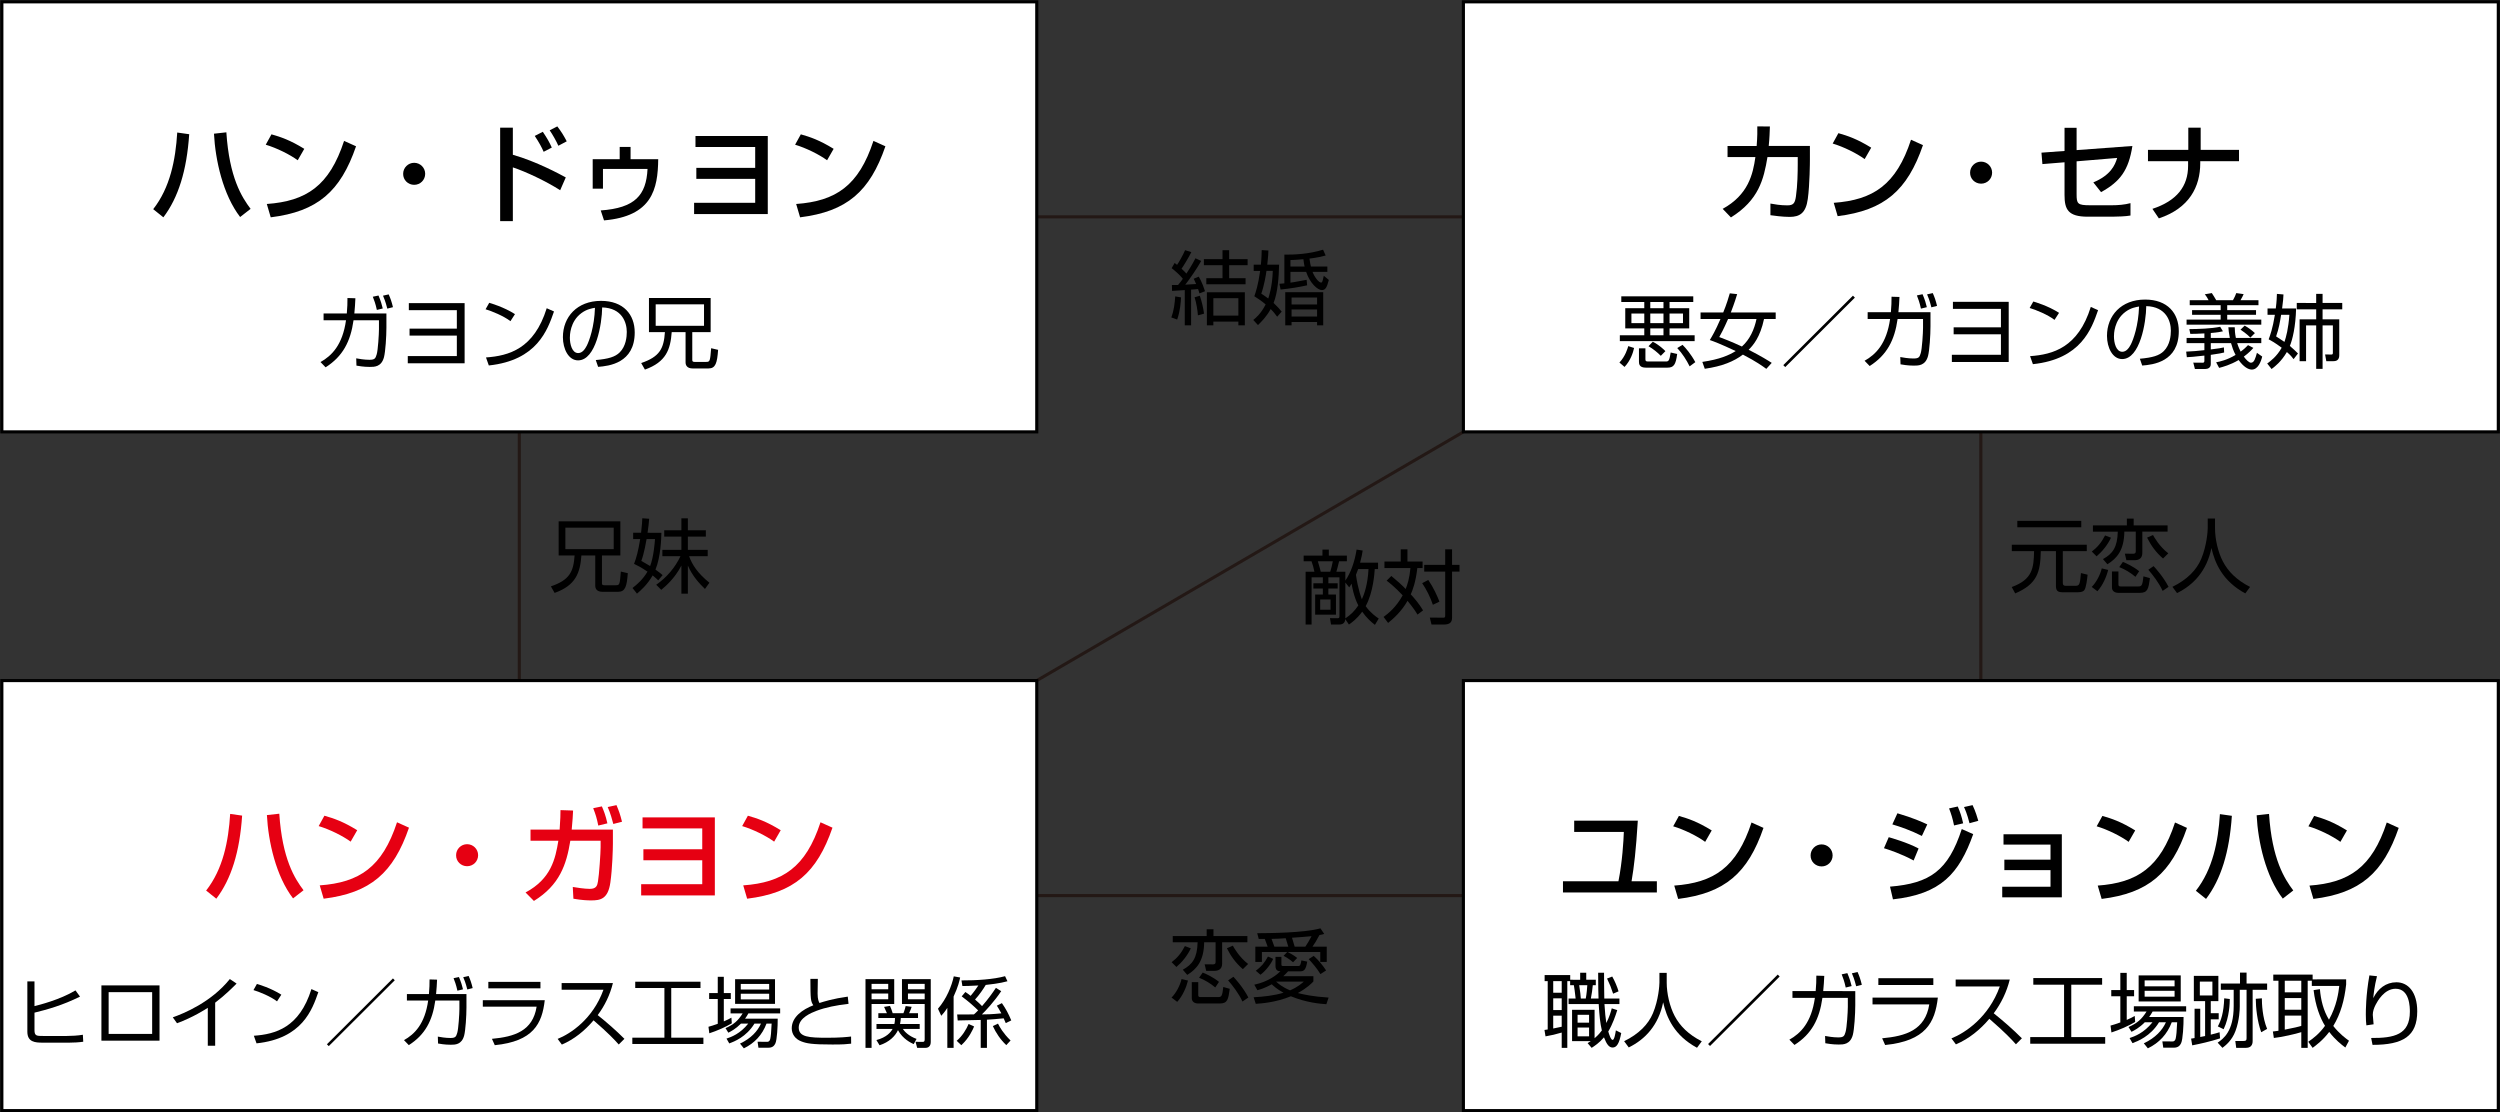 <?xml version="1.0" encoding="UTF-8"?>
<svg xmlns="http://www.w3.org/2000/svg" xmlns:xlink="http://www.w3.org/1999/xlink" version="1.1" id="レイヤー_1" x="0px" y="0px" width="401.429px" height="178.591px" viewBox="0 0 401.429 178.591" xml:space="preserve">
<rect x="0" y="0" width="401.429" height="178.591" fill="#333333" stroke="none"/>
<line fill="none" stroke="#231815" stroke-width="0.5" stroke-miterlimit="10" x1="166.475" y1="143.807" x2="234.979" y2="143.807"></line>
<line fill="none" stroke="#231815" stroke-width="0.5" stroke-miterlimit="10" x1="166.475" y1="34.821" x2="234.979" y2="34.821"></line>
<line fill="none" stroke="#231815" stroke-width="0.5" stroke-miterlimit="10" x1="83.386" y1="69.238" x2="83.386" y2="109.305"></line>
<line fill="none" stroke="#231815" stroke-width="0.5" stroke-miterlimit="10" x1="318.067" y1="69.238" x2="318.067" y2="109.305"></line>
<line fill="none" stroke="#231815" stroke-width="0.5" stroke-miterlimit="10" x1="166.475" y1="109.281" x2="234.979" y2="69.347"></line>
<rect x="0.297" y="109.281" fill="#FFFFFF" stroke="#000000" stroke-width="0.5" stroke-miterlimit="10" width="166.178" height="69.053"></rect>
<rect x="234.979" y="109.281" fill="#FFFFFF" stroke="#000000" stroke-width="0.5" stroke-miterlimit="10" width="166.178" height="69.053"></rect>
<rect x="0.297" y="0.294" fill="#FFFFFF" stroke="#000000" stroke-width="0.5" stroke-miterlimit="10" width="166.178" height="69.052"></rect>
<rect x="234.979" y="0.294" fill="#FFFFFF" stroke="#000000" stroke-width="0.5" stroke-miterlimit="10" width="166.178" height="69.052"></rect>
<g>
	<path fill="#E60012" d="M33.1,142.999c2.72-3.468,3.587-7.921,3.859-12.308l1.921,0.272c-0.391,5.848-1.751,10.183-4.148,13.344   L33.1,142.999z M44.846,130.658c0.476,7.275,2.481,10.42,3.893,12.289l-1.683,1.31c-2.754-3.587-3.978-9.128-4.199-13.378   L44.846,130.658z"></path>
	<path fill="#E60012" d="M56.305,135.145c-1.275-0.935-3.383-1.972-5.133-2.499l0.918-1.666c1.496,0.426,2.975,0.918,5.269,2.33   L56.305,135.145z M51.341,142.166c6.357-0.459,10.046-2.906,12.409-10.131l1.921,0.867c-2.499,7.258-6.17,10.471-13.701,11.405   L51.341,142.166z"></path>
	<path fill="#E60012" d="M76.772,137.321c0,0.985-0.782,1.769-1.768,1.769s-1.785-0.783-1.768-1.769   c0-0.985,0.799-1.768,1.768-1.768C75.974,135.553,76.772,136.335,76.772,137.321z"></path>
	<path fill="#E60012" d="M98.414,133.208v2.227c0,0.851-0.086,4.046-0.408,6.272c-0.375,2.668-1.615,2.873-3.078,2.873   c-0.543,0-1.529-0.034-2.855-0.272l-0.102-1.887c0.596,0.103,1.904,0.306,2.736,0.306c1.072,0,1.207-0.561,1.309-1.189   c0.188-1.02,0.426-4.641,0.426-5.474v-1.071H91.58c-0.629,3.876-1.734,7.123-5.848,9.672l-1.344-1.359   c4.115-2.193,4.795-5.422,5.27-8.313h-4.471v-1.784h4.676c0.119-1.599,0.135-2.567,0.135-3.128l2.023,0.068   c-0.033,0.748-0.084,1.699-0.221,3.06H98.414z M96.066,132.562c-0.236-1.19-0.424-1.785-0.814-2.789l1.393-0.288   c0.273,0.629,0.596,1.411,0.885,2.72L96.066,132.562z M98.48,132.306c-0.17-0.629-0.441-1.683-0.9-2.719l1.41-0.307   c0.393,0.936,0.596,1.496,0.885,2.668L98.48,132.306z"></path>
	<path fill="#E60012" d="M114.783,131.252v12.528h-11.83v-1.803h9.809v-3.842h-9.451v-1.768h9.451v-3.348h-9.588v-1.769H114.783z"></path>
	<path fill="#E60012" d="M124.305,135.145c-1.275-0.935-3.383-1.972-5.133-2.499l0.918-1.666c1.496,0.426,2.975,0.918,5.27,2.33   L124.305,135.145z M119.342,142.166c6.357-0.459,10.045-2.906,12.408-10.131l1.922,0.867c-2.5,7.258-6.172,10.471-13.701,11.405   L119.342,142.166z"></path>
</g>
<g>
	<path d="M262.987,131.78c-0.307,4.896-0.596,7.292-1.004,9.724h4.063v1.801h-15.077v-1.801h8.907   c0.629-3.162,0.816-6.46,0.867-7.922h-7.973v-1.802H262.987z"></path>
	<path d="M273.8,135.179c-1.275-0.935-3.383-1.972-5.134-2.498l0.918-1.666c1.495,0.424,2.975,0.918,5.269,2.328L273.8,135.179z    M268.836,142.2c6.357-0.459,10.046-2.907,12.409-10.131l1.92,0.866c-2.498,7.259-6.17,10.471-13.7,11.406L268.836,142.2z"></path>
	<path d="M294.267,137.355c0,0.986-0.781,1.768-1.768,1.768s-1.785-0.781-1.768-1.768c0-0.986,0.799-1.768,1.768-1.768   S294.267,136.369,294.267,137.355z"></path>
	<path d="M307.272,138.171c-1.988-1.088-4.046-1.751-4.76-1.973l0.766-1.768c0.254,0.068,3.059,0.867,4.793,1.818L307.272,138.171z    M303.481,142.37c6.426-0.526,9.35-2.567,11.525-9.247l1.836,0.816c-2.278,6.374-5.186,9.621-12.885,10.471L303.481,142.37z    M308.599,134.228c-1.803-0.901-3.417-1.463-4.743-1.854l0.816-1.785c2.566,0.766,3.841,1.344,4.794,1.785L308.599,134.228z    M313.766,132.544c-0.237-1.156-0.459-1.836-0.799-2.736l1.394-0.307c0.426,1.021,0.578,1.463,0.867,2.703L313.766,132.544z    M316.247,132.187c-0.391-1.529-0.713-2.227-0.883-2.6l1.376-0.307c0.476,0.986,0.8,2.107,0.918,2.516L316.247,132.187z"></path>
	<path d="M331.071,133.956v10.131h-9.57v-1.7h7.752v-2.668h-7.411v-1.684h7.411v-2.414h-7.547v-1.665H331.071z"></path>
	<path d="M341.8,135.179c-1.275-0.935-3.383-1.972-5.134-2.498l0.918-1.666c1.495,0.424,2.975,0.918,5.269,2.328L341.8,135.179z    M336.836,142.2c6.357-0.459,10.046-2.907,12.409-10.131l1.92,0.866c-2.498,7.259-6.17,10.471-13.7,11.406L336.836,142.2z"></path>
	<path d="M352.595,143.033c2.72-3.468,3.587-7.922,3.859-12.307l1.92,0.271c-0.391,5.848-1.75,10.182-4.147,13.344L352.595,143.033z    M364.341,130.692c0.477,7.274,2.481,10.42,3.893,12.29l-1.683,1.309c-2.754-3.587-3.978-9.129-4.198-13.378L364.341,130.692z"></path>
	<path d="M375.8,135.179c-1.275-0.935-3.383-1.972-5.134-2.498l0.918-1.666c1.495,0.424,2.975,0.918,5.269,2.328L375.8,135.179z    M370.836,142.2c6.357-0.459,10.046-2.907,12.409-10.131l1.92,0.866c-2.498,7.259-6.17,10.471-13.7,11.406L370.836,142.2z"></path>
</g>
<g>
	<path d="M290.619,23.439v2.244c0,0.255-0.016,3.91-0.34,6.272c-0.305,2.261-1.291,2.873-2.924,2.873   c-1.139,0-2.582-0.204-3.076-0.272v-1.87c0.664,0.119,1.564,0.289,2.721,0.289c1.02,0,1.223-0.408,1.377-1.445   c0.254-1.75,0.289-3.875,0.289-5.218v-1.088h-4.861c-0.596,3.569-1.395,6.901-5.865,9.689l-1.326-1.377   c4.098-2.244,4.861-5.542,5.252-8.312h-4.471v-1.785h4.676c0.119-1.513,0.119-2.499,0.102-3.145l2.023,0.017   c-0.035,0.85-0.051,1.819-0.188,3.127H290.619z"></path>
	<path d="M299.41,25.547c-1.275-0.935-3.383-1.972-5.133-2.499l0.918-1.666c1.494,0.425,2.975,0.918,5.268,2.329L299.41,25.547z    M294.447,32.567c6.357-0.459,10.045-2.907,12.408-10.131l1.92,0.867c-2.498,7.258-6.17,10.471-13.699,11.406L294.447,32.567z"></path>
	<path d="M319.877,27.723c0,0.986-0.781,1.768-1.768,1.768s-1.785-0.782-1.768-1.768c0-0.986,0.799-1.768,1.768-1.768   S319.877,26.737,319.877,27.723z"></path>
	<path d="M342.402,23.439c-0.611,3.91-1.955,5.712-5.031,7.412l-1.242-1.564c2.771-1.156,3.486-2.754,3.826-3.927l-6.512,0.544   v5.287c0,1.53,0.154,1.768,2.16,1.768h3.5c0.971,0,2.059-0.085,2.992-0.34v1.989c-0.68,0.136-2.193,0.187-2.906,0.187h-3.961   c-3.162,0-3.723-1.173-3.723-3.484v-5.252l-3.553,0.289l-0.152-1.835l3.705-0.272v-3.723h1.938v3.586L342.402,23.439z"></path>
	<path d="M351.379,24.068v-3.57h1.988v3.57h6.154v1.819h-6.223v0.306c0,3.791-1.75,7.241-6.646,8.873l-1.035-1.53   c3.926-1.292,5.729-3.621,5.729-6.918v-0.73h-6.443v-1.819H351.379z"></path>
</g>
<g>
	<path d="M24.601,33.587c2.72-3.468,3.587-7.921,3.858-12.307l1.921,0.272c-0.391,5.848-1.751,10.182-4.147,13.344L24.601,33.587z    M36.347,21.247c0.476,7.275,2.481,10.42,3.893,12.29l-1.683,1.309c-2.754-3.587-3.979-9.128-4.199-13.378L36.347,21.247z"></path>
	<path d="M47.805,25.734c-1.274-0.935-3.383-1.972-5.133-2.499l0.918-1.666c1.495,0.425,2.975,0.918,5.269,2.329L47.805,25.734z    M42.842,32.754c6.357-0.459,10.046-2.907,12.408-10.131l1.921,0.867c-2.499,7.258-6.17,10.471-13.7,11.406L42.842,32.754z"></path>
	<path d="M68.272,27.91c0,0.986-0.782,1.768-1.768,1.768c-0.986,0-1.785-0.782-1.768-1.768c0-0.986,0.799-1.768,1.768-1.768   S68.272,26.924,68.272,27.91z"></path>
	<path d="M82.349,20.499v4.352c3.773,1.071,7.599,3.145,8.499,3.638l-0.9,2.057c-2.193-1.411-5.49-2.975-7.599-3.671v8.635H80.31   V20.499H82.349z M87.295,24.374c-0.34-0.765-0.68-1.411-1.428-2.55l1.292-0.663c0.696,1.037,1.054,1.666,1.444,2.533L87.295,24.374   z M89.658,23.405c-0.375-0.833-0.918-1.785-1.395-2.482l1.225-0.629c0.662,0.884,0.969,1.36,1.513,2.397L89.658,23.405z"></path>
	<path d="M101.252,23.592v1.972h4.438c-0.051,4.811-0.986,9.162-8.703,9.825l-0.527-1.598c5.49-0.391,7.309-2.431,7.514-6.663   h-7.156v3.162h-1.649v-4.726h4.335v-1.972H101.252z"></path>
	<path d="M123.283,21.841v12.528h-11.83v-1.802h9.809v-3.842h-9.451v-1.768h9.451v-3.349h-9.588v-1.768H123.283z"></path>
	<path d="M132.805,25.734c-1.275-0.935-3.383-1.972-5.133-2.499l0.918-1.666c1.495,0.425,2.975,0.918,5.269,2.329L132.805,25.734z    M127.842,32.754c6.357-0.459,10.045-2.907,12.408-10.131l1.921,0.867c-2.499,7.258-6.171,10.471-13.7,11.406L127.842,32.754z"></path>
</g>
<g>
	<path d="M5.537,157.585v3.969c0.69-0.172,4.08-1.01,6.582-2.526l0.728,0.999c-2.823,1.404-5.288,2.082-7.31,2.576v2.797   c0,0.949,0.333,0.949,1.455,0.949h3.685c0.752,0,1.898-0.063,2.626-0.197l0.062,1.121c-0.642,0.1-1.578,0.148-2.243,0.148H6.844   c-1.195,0-2.452-0.086-2.452-1.762v-8.074H5.537z"></path>
	<path d="M25.614,158.227v8.874h-9.33v-8.874H25.614z M24.432,159.312h-6.988v6.705h6.988V159.312z"></path>
	<path d="M34.55,167.915h-1.184v-6.089c-0.395,0.259-2.391,1.541-4.941,2.478l-0.679-0.948c1.775-0.629,6.163-2.416,9.158-6.15   l1.084,0.727c-0.48,0.493-1.886,1.898-3.438,3.068V167.915z"></path>
	<path d="M44.483,160.791c-1.011-0.789-2.884-1.553-3.784-1.812l0.555-0.986c0.21,0.062,2.23,0.641,3.92,1.726L44.483,160.791z    M40.761,166.312c3.476-0.246,7.321-1.307,9.244-7.493l1.109,0.493c-0.986,2.834-2.588,7.443-9.922,8.221L40.761,166.312z"></path>
	<path d="M63.39,157.402l-10.6,10.574l-0.296-0.296l10.6-10.575L63.39,157.402z"></path>
	<path d="M74.9,159.62v2.145c0,1.356-0.147,3.661-0.369,4.511c-0.395,1.479-1.455,1.479-2.157,1.479   c-0.974,0-1.738-0.148-2.034-0.197l-0.037-1.109c0.37,0.073,1.233,0.222,2.01,0.222c0.838,0,0.924-0.222,1.108-0.826   c0.197-0.628,0.346-3.117,0.346-3.82v-1.367h-3.87c-0.456,3.24-1.639,5.496-4.252,7.16l-0.776-0.801   c1.713-0.961,3.353-2.601,3.883-6.359h-3.415v-1.036h3.538c0.086-0.862,0.099-1.677,0.099-2.354l1.207,0.037   c-0.037,0.789-0.074,1.479-0.16,2.317H74.9z M73.446,159.078c-0.197-0.925-0.432-1.553-0.616-2.01l0.862-0.184   c0.357,0.838,0.518,1.404,0.653,1.972L73.446,159.078z M75.036,158.88c-0.271-1.085-0.518-1.664-0.653-1.973l0.863-0.197   c0.271,0.604,0.443,1.085,0.652,1.948L75.036,158.88z"></path>
	<path d="M87.472,160.605c-0.432,3.784-1.837,6.595-8.023,7.223l-0.456-1.022c3.599-0.333,6.557-1.245,7.173-5.164h-8.64v-1.036   H87.472z M86.78,157.66v1.035h-8.367v-1.035H86.78z"></path>
	<path d="M89.542,166.818c2.069-0.826,5.669-3.192,7.358-7.9h-6.718v-1.061h8.233c-0.457,1.861-1.295,3.611-2.44,5.141   c1.491,1.195,2.934,2.451,4.289,3.808l-0.912,0.912c-0.69-0.776-1.59-1.751-4.043-3.882c-1.393,1.65-3.094,3.043-5.09,3.895   L89.542,166.818z"></path>
	<path d="M112.478,157.635v1.011h-4.695v7.975h5.164v1.011h-11.413v-1.011h5.152v-7.975h-4.685v-1.011H112.478z"></path>
	<path d="M117.506,164.316c-0.973,0.591-2.415,1.22-3.611,1.602l-0.135-1.047c0.394-0.111,0.825-0.234,1.491-0.481v-3.981h-1.381   v-0.948h1.381v-2.612h0.973v2.612h1.122v0.948h-1.122v3.6c0.617-0.271,0.925-0.432,1.221-0.604L117.506,164.316z M124.877,163.564   c0.012,1.232-0.111,3.426-0.371,3.969c-0.159,0.332-0.406,0.702-1.133,0.702h-1.591l-0.135-0.962l1.54,0.013   c0.346,0,0.444-0.259,0.493-0.468c0.087-0.395,0.161-1.012,0.222-2.453h-0.825c-0.69,1.824-1.91,3.131-3.636,3.969l-0.616-0.764   c1.774-0.838,2.822-1.997,3.364-3.205h-1.048c-1.306,2.145-3.278,2.896-4.042,3.18l-0.444-0.776   c0.776-0.259,2.194-0.776,3.488-2.403h-1.171c-0.851,0.863-1.59,1.232-2.021,1.455l-0.455-0.728   c1.33-0.592,2.009-1.184,2.748-2.366h-1.936v-0.802h7.963v0.802h-5.104c-0.196,0.344-0.32,0.555-0.529,0.838H124.877z    M124.445,157.228v3.969h-6.409v-3.969H124.445z M123.508,157.993h-4.561v0.899h4.561V157.993z M123.508,159.57h-4.561v0.9h4.561   V159.57z"></path>
	<path d="M131.322,157.179c-0.025,0.863-0.037,1.479-0.037,2.354c0,0.963,0.186,1.295,0.296,1.517   c0.789-0.247,2.119-0.679,4.548-1.022l0.123,1.158c-1.946,0.222-3.723,0.579-5.139,1.121c-0.814,0.309-2.86,1.122-2.86,2.688   c0,1.527,1.603,1.639,4.622,1.639c2.009,0,3.167-0.123,3.783-0.197l0.014,1.146c-0.765,0.086-1.233,0.136-3.008,0.136   c-3.315,0-4.142-0.173-5.005-0.505c-0.998-0.383-1.527-1.195-1.527-2.096c0-1.824,1.75-3.032,3.463-3.697   c-0.419-0.666-0.456-0.863-0.469-4.24H131.322z"></path>
	<path d="M143.586,157.216v3.993h-3.637v7.05h-0.975v-11.043H143.586z M142.624,157.98h-2.675v0.863h2.675V157.98z M142.624,159.533   h-2.675v0.926h2.675V159.533z M146.715,167.656c-0.431-0.197-1.736-0.801-2.525-2.243c-0.457,0.974-1.393,1.91-2.959,2.428   l-0.505-0.838c1.651-0.431,2.329-1.282,2.601-1.787h-2.588v-0.789h2.871c0.099-0.419,0.099-0.714,0.099-0.962h-2.674v-0.775h1.38   c-0.197-0.469-0.284-0.666-0.456-1.011l0.949-0.16c0.147,0.32,0.345,0.862,0.432,1.171h1.726c0.172-0.395,0.332-1.023,0.357-1.146   l0.961,0.123c-0.036,0.123-0.173,0.555-0.406,1.023h1.429v0.775h-2.761c-0.023,0.309-0.037,0.543-0.123,0.962h3.155v0.789h-2.712   c0.283,0.419,0.9,1.122,2.207,1.603L146.715,167.656z M149.452,157.216v10.119c0,0.283-0.099,0.924-0.863,0.924h-1.318l-0.26-0.974   l1.135,0.013c0.246,0,0.332-0.086,0.332-0.406v-5.683h-3.647v-3.993H149.452z M148.478,157.98h-2.687v0.863h2.687V157.98z    M148.478,159.533h-2.687v0.926h2.687V159.533z"></path>
	<path d="M153.123,168.259h-1.01v-6.421c-0.432,0.678-0.715,0.974-0.973,1.269l-0.53-1.133c1.38-1.578,2.218-3.686,2.539-5.201   l1.022,0.185c-0.099,0.493-0.308,1.454-1.049,3.057V168.259z M153.617,167.125c0.912-0.765,1.565-1.873,1.91-2.699l0.888,0.395   c-0.197,0.468-0.777,1.837-2.059,3.007L153.617,167.125z M160.766,159.152c-1.109,1.664-2.563,3.217-3.105,3.734   c0.604,0,1.614-0.013,3.13-0.173c-0.369-0.665-0.541-0.937-0.727-1.232l0.813-0.407c0.629,0.9,1.072,1.738,1.504,2.773   l-0.887,0.432c-0.186-0.432-0.246-0.566-0.333-0.764c-0.9,0.11-2.206,0.184-2.688,0.221v4.523h-0.998v-4.486   c-0.592,0.013-3.179,0.086-3.697,0.086l-0.086-0.961c0.419,0.012,2.304,0,2.687-0.012c0.111-0.086,0.284-0.234,0.679-0.641   c-0.567-0.58-1.541-1.443-2.639-2.256l0.593-0.703c0.32,0.21,0.554,0.383,0.838,0.617c0.566-0.654,0.948-1.221,1.245-1.664   c-1.442,0.086-2.108,0.086-2.564,0.086l-0.148-0.9c2.429,0.014,5.189-0.172,7.001-0.678l0.383,0.814   c-1.184,0.345-3.021,0.542-3.488,0.591c-0.346,0.604-1.085,1.677-1.714,2.343c0.653,0.566,0.962,0.887,1.122,1.059   c1.011-1.158,1.676-2.107,2.23-2.933L160.766,159.152z M161.579,167.816c-0.925-0.863-1.677-1.996-2.156-3.057l0.826-0.395   c0.27,0.542,0.8,1.516,2.02,2.711L161.579,167.816z"></path>
</g>
<g>
	<path d="M253.73,157.322v-1.131h0.975v1.131h1.535v0.871h-0.482c-0.051,0.599-0.168,1.443-0.311,2.146h1.234   c-0.039-1.131-0.053-1.599-0.064-4.147h0.949c0,0.442,0.012,3.381,0.039,4.147h2.43v0.884h-2.404   c0.092,1.456,0.168,2.197,0.299,3.043c0.533-1.066,0.74-1.847,0.871-2.354l0.885,0.285c-0.262,0.846-0.729,2.236-1.443,3.433   c0.129,0.455,0.416,1.353,0.701,1.353c0.273,0,0.443-1.027,0.52-1.534l0.859,0.429c-0.313,1.703-0.742,2.327-1.379,2.327   c-0.572,0-0.949-0.494-1.391-1.638c-0.768,0.91-1.508,1.378-1.977,1.689l-0.65-0.754c0.234-0.143,0.287-0.169,0.508-0.324h-3.004   v-5.031h3.615v4.563c0.662-0.559,0.961-0.975,1.17-1.248c-0.273-1.184-0.391-2.236-0.508-4.238h-4.836v-0.884h1.131   c-0.104-1.015-0.221-1.781-0.285-2.146h-0.598v-0.649h-0.455v10.712h-0.898v-2.457c-0.961,0.286-1.625,0.442-2.6,0.611   l-0.168-1.027c0.338-0.039,0.402-0.052,0.52-0.078v-7.761h-0.494v-0.976h4.107v0.754H253.73z M250.766,157.543h-1.363v1.858h1.363   V157.543z M250.766,160.299h-1.363v1.886h1.363V160.299z M249.402,165.148c0.168-0.025,1.273-0.26,1.363-0.285v-1.781h-1.363   V165.148z M255.16,162.952h-1.846v1.261h1.846V162.952z M255.16,164.993h-1.846v1.417h1.846V164.993z M254.627,160.338   c0.145-0.702,0.234-1.833,0.248-2.146h-1.301c0.17,1.002,0.234,1.781,0.26,2.146H254.627z M259.021,159.558   c-0.402-1.195-0.416-1.234-0.975-2.431l0.832-0.325c0.391,0.663,0.832,1.729,1.014,2.379L259.021,159.558z"></path>
	<path d="M267.627,156.217v1.573c0,1.716,0.469,3.809,1.275,5.343c0.832,1.586,2.197,2.978,4.354,4.069l-0.766,1.04   c-3.68-1.989-4.889-4.888-5.436-7.294c-0.74,3.641-2.846,5.929-5.523,7.242l-0.742-1.002c2.379-1.17,3.875-2.703,4.629-4.498   c0.896-2.145,1.039-4.498,1.039-4.914v-1.56H267.627z"></path>
	<path d="M285.764,156.802l-11.182,11.154l-0.313-0.313l11.182-11.154L285.764,156.802z"></path>
	<path d="M297.904,159.142v2.262c0,1.431-0.156,3.861-0.389,4.759c-0.416,1.56-1.535,1.56-2.275,1.56   c-1.027,0-1.834-0.156-2.146-0.207l-0.039-1.17c0.391,0.077,1.301,0.233,2.119,0.233c0.885,0,0.977-0.233,1.17-0.871   c0.209-0.663,0.365-3.289,0.365-4.03v-1.443h-4.082c-0.48,3.42-1.729,5.799-4.486,7.554l-0.818-0.845   c1.807-1.014,3.537-2.743,4.096-6.709h-3.602v-1.092h3.73c0.092-0.91,0.105-1.768,0.105-2.482l1.273,0.039   c-0.039,0.832-0.078,1.56-0.17,2.443H297.904z M296.371,158.57c-0.209-0.975-0.455-1.638-0.65-2.119l0.91-0.194   c0.377,0.884,0.545,1.481,0.689,2.08L296.371,158.57z M298.047,158.363c-0.285-1.145-0.545-1.756-0.688-2.08l0.91-0.209   c0.285,0.638,0.467,1.145,0.688,2.055L298.047,158.363z"></path>
	<path d="M311.164,160.182c-0.455,3.991-1.936,6.956-8.463,7.618l-0.48-1.078c3.795-0.352,6.916-1.313,7.566-5.447h-9.113v-1.093   H311.164z M310.438,157.076v1.092h-8.828v-1.092H310.438z"></path>
	<path d="M313.348,166.734c2.186-0.87,5.98-3.366,7.762-8.332h-7.086v-1.119h8.686c-0.48,1.963-1.365,3.81-2.574,5.422   c1.572,1.261,3.094,2.587,4.523,4.018l-0.961,0.961c-0.729-0.818-1.678-1.846-4.266-4.095c-1.469,1.742-3.262,3.211-5.369,4.108   L313.348,166.734z"></path>
	<path d="M337.541,157.049v1.065h-4.953v8.412h5.447v1.066h-12.037v-1.066h5.434v-8.412h-4.939v-1.065H337.541z"></path>
	<path d="M342.846,164.095c-1.027,0.624-2.549,1.287-3.809,1.69l-0.145-1.104c0.416-0.117,0.871-0.248,1.574-0.508v-4.199h-1.457   v-1.001h1.457v-2.756h1.027v2.756h1.182v1.001h-1.182v3.797c0.648-0.287,0.975-0.455,1.287-0.638L342.846,164.095z    M350.619,163.302c0.014,1.301-0.117,3.614-0.389,4.187c-0.17,0.351-0.43,0.741-1.197,0.741h-1.676l-0.145-1.015l1.625,0.013   c0.365,0,0.469-0.272,0.521-0.494c0.09-0.416,0.168-1.065,0.232-2.586h-0.869c-0.729,1.924-2.016,3.302-3.836,4.186l-0.65-0.806   c1.873-0.884,2.977-2.106,3.549-3.38h-1.105c-1.377,2.262-3.457,3.055-4.264,3.354l-0.467-0.818   c0.818-0.273,2.313-0.819,3.678-2.535h-1.234c-0.896,0.91-1.678,1.3-2.133,1.533l-0.48-0.767c1.404-0.624,2.119-1.248,2.898-2.496   h-2.041v-0.845h8.398v0.845h-5.381c-0.209,0.364-0.338,0.585-0.561,0.884H350.619z M350.164,156.621v4.186h-6.76v-4.186H350.164z    M349.176,157.426h-4.809v0.949h4.809V157.426z M349.176,159.09h-4.809v0.949h4.809V159.09z"></path>
	<path d="M356.482,166.734c-1.689,0.533-3.197,0.871-4.473,1.119l-0.182-1.08c0.352-0.051,0.441-0.064,0.559-0.09v-4.707h0.91v4.537   c0.117-0.025,0.664-0.13,0.781-0.156v-5.603h-1.809v-4.056h3.939v4.056h-1.221v1.937h1.273v0.988h-1.273v2.457   c0.676-0.156,1.039-0.272,1.416-0.39L356.482,166.734z M355.248,157.621h-2.016v2.224h2.016V157.621z M360.734,157.933h3.301v1.001   h-2.326v8.216c0,0.222,0,1.105-1.066,1.105h-1.572l-0.145-1.105h1.314c0.416,0,0.494-0.104,0.494-0.454v-7.762h-1.092v2.652   c0,0.468-0.039,2.21-0.689,3.965c-0.572,1.534-1.574,2.302-2.094,2.704l-0.768-0.832c0.885-0.611,2.574-1.781,2.574-5.889v-2.601   H356.6v-1.001h3.08v-1.755h1.055V157.933z M356.119,164.81c0.506-0.923,0.949-2.171,1.027-4.511l0.896,0.117   c-0.014,0.663-0.039,2.834-0.988,4.849L356.119,164.81z M363.191,160.299c0,0.832,0.078,3.056,0.844,4.914l-0.949,0.533   c-0.637-1.755-0.871-3.939-0.871-5.369L363.191,160.299z"></path>
	<path d="M376.725,157.257v0.818c-0.273,2.51-0.885,4.72-2.068,6.67c1.014,1.273,2.016,2.002,2.523,2.366l-0.586,1.092   c-0.637-0.481-1.6-1.222-2.588-2.509c-1,1.326-2.092,2.132-2.664,2.561l-0.703-0.975c0.846-0.572,1.82-1.34,2.691-2.562   c-0.793-1.274-1.533-3.198-1.832-5.733l1.014-0.156c0.143,1.729,0.559,3.433,1.455,4.902c1.248-2.224,1.535-4.355,1.652-5.422   h-4.408v-0.832h-0.662v10.777h-1.027v-2.521c-0.818,0.272-3.211,0.818-4.406,0.936l-0.156-1.04   c0.441-0.052,0.623-0.065,0.896-0.116v-8.035h-0.832v-0.988h6.318v0.768H376.725z M369.521,157.478h-2.652v1.859h2.652V157.478z    M369.521,160.26h-2.652v1.872h2.652V160.26z M366.869,165.331c1.795-0.364,1.99-0.403,2.652-0.599v-1.65h-2.652V165.331z"></path>
	<path d="M381.676,156.75c-0.416,1.652-0.545,2.912-0.598,3.523c0.742-1.521,2.041-2.548,3.719-2.548   c1.898,0,3.342,1.612,3.342,4.654c0,4.004-2.264,5.396-7.178,5.396l-0.221-1.105c3.691,0.026,6.215-0.52,6.215-4.225   c0-0.638,0-3.68-2.289-3.68c-1.82,0-2.924,2.016-3.211,2.574c-0.26,0.507-0.455,1.053-0.455,1.612c0,0.143,0.117,1.364,0.131,1.521   l-1.158,0.17c-0.051-0.416-0.09-0.91-0.09-1.729c0-0.611,0-3.081,0.572-6.292L381.676,156.75z"></path>
</g>
<g>
	<path d="M260.035,58.215c0.976-1.04,1.313-2.288,1.417-2.639l0.936,0.299c-0.168,0.78-0.584,2.041-1.533,3.042L260.035,58.215z    M271.892,48.491h-3.809v1.001h3.158v3.237h-3.158v1.105h4.029v0.937h-12.012v-0.937h3.926v-1.105h-3.055v-3.237h3.055v-1.001   h-3.691v-0.91h11.557V48.491z M264.026,50.35h-2.066v1.534h2.066V50.35z M264.208,55.927v1.755c0,0.273,0.078,0.364,0.416,0.364   h2.848c0.494,0,0.572-0.143,0.793-1.443l1.04,0.234c-0.222,1.755-0.56,2.197-1.573,2.197h-3.458c-1.054,0-1.104-0.598-1.104-0.975   v-2.132H264.208z M266.679,57.136c-0.52-0.533-1.235-1.118-1.977-1.547l0.689-0.715c1.053,0.533,1.755,1.235,2.027,1.508   L266.679,57.136z M267.107,48.491h-2.119v1.001h2.119V48.491z M267.107,50.35h-2.119v1.534h2.119V50.35z M267.107,52.729h-2.119   v1.105h2.119V52.729z M270.241,50.35h-2.158v1.534h2.158V50.35z M271.307,58.826c-0.481-0.975-1.183-2.093-1.989-2.938l0.846-0.52   c0.545,0.546,1.365,1.495,2.054,2.782L271.307,58.826z"></path>
	<path d="M285.126,50.168v1.053h-1.873c-0.623,2.951-1.768,4.251-2.469,4.94c2.027,1.04,3.146,1.742,3.705,2.106l-0.871,0.962   c-0.547-0.403-1.639-1.196-3.758-2.288c-1.456,1.092-3.314,1.872-6.123,2.275l-0.391-1.105c2.834-0.416,4.291-1.079,5.357-1.742   c-2.523-1.183-3.484-1.534-4.16-1.768c0.338-0.559,0.883-1.443,1.715-3.38h-3.197v-1.053h3.641c0.559-1.365,0.883-2.47,1.053-3.068   l1.183,0.13c-0.155,0.507-0.377,1.274-1.015,2.938H285.126z M277.481,51.221c-0.689,1.586-1.145,2.405-1.417,2.899   c0.793,0.299,1.833,0.689,3.64,1.521c1.274-1.144,1.99-2.743,2.34-4.42H277.481z"></path>
	<path d="M297.84,47.789l-11.181,11.154l-0.313-0.312l11.182-11.154L297.84,47.789z"></path>
	<path d="M309.981,50.129v2.262c0,1.43-0.156,3.861-0.39,4.758c-0.416,1.56-1.534,1.56-2.275,1.56c-1.026,0-1.833-0.156-2.146-0.208   l-0.039-1.17c0.391,0.078,1.301,0.234,2.119,0.234c0.885,0,0.976-0.234,1.17-0.871c0.209-0.663,0.365-3.289,0.365-4.03v-1.443   h-4.082c-0.481,3.419-1.729,5.798-4.486,7.553l-0.818-0.845c1.807-1.014,3.536-2.743,4.096-6.708h-3.602v-1.092h3.73   c0.092-0.91,0.104-1.768,0.104-2.483l1.274,0.039c-0.039,0.832-0.078,1.56-0.17,2.444H309.981z M308.448,49.557   c-0.209-0.975-0.455-1.638-0.65-2.119l0.91-0.195c0.377,0.884,0.545,1.482,0.688,2.08L308.448,49.557z M310.124,49.349   c-0.285-1.144-0.545-1.755-0.688-2.08l0.91-0.208c0.286,0.637,0.468,1.144,0.688,2.054L310.124,49.349z"></path>
	<path d="M322.54,48.465v9.66h-9.127v-1.157h7.879v-3.289h-7.593V52.56h7.593v-2.964h-7.709v-1.131H322.54z"></path>
	<path d="M329.897,51.364c-1.066-0.832-3.042-1.638-3.991-1.911l0.585-1.04c0.221,0.065,2.354,0.676,4.135,1.82L329.897,51.364z    M325.972,57.188c3.666-0.26,7.723-1.378,9.75-7.904l1.17,0.52c-1.04,2.99-2.73,7.852-10.465,8.671L325.972,57.188z"></path>
	<path d="M343.6,57.604c2.041-0.182,3.12-0.507,3.849-1.235c1-1.001,1.131-2.483,1.131-3.276c0-1.521-0.754-3.848-3.953-3.939   c-0.025,2.613-1,8.502-3.873,8.502c-1.521,0-2.432-1.82-2.432-3.731c0-3.224,2.262-5.824,6.123-5.824   c3.614,0,5.408,2.21,5.408,5.07c0,4.94-4.16,5.395-5.876,5.525L343.6,57.604z M341.298,50.064   c-1.858,1.365-1.858,3.627-1.858,3.965c0,0.975,0.325,2.457,1.339,2.457c0.689,0,1.118-0.689,1.378-1.183   c0.39-0.767,1.222-3.029,1.313-6.084C343.001,49.297,342.156,49.427,341.298,50.064z"></path>
	<path d="M358.835,52.547c0.014,0.455,0.027,0.975,0.183,1.716h4.082v0.832h-3.874c0.208,0.663,0.402,1.053,0.559,1.365   c0.533-0.377,0.897-0.741,1.184-1.04l0.857,0.442c-0.312,0.351-0.688,0.767-1.533,1.404c0.39,0.533,0.845,0.975,1.144,0.975   c0.521,0,0.702-0.663,0.962-1.586l0.846,0.598c-0.183,0.793-0.676,2.093-1.664,2.093c-0.572,0-1.34-0.442-2.119-1.534   c-1.353,0.793-2.535,1.105-3.133,1.261l-0.482-0.897c0.664-0.13,1.756-0.364,3.121-1.183c-0.364-0.676-0.559-1.313-0.729-1.898   h-3.25v1.014c1.273-0.143,1.678-0.234,2.105-0.325l0.039,0.819c-0.428,0.104-0.701,0.169-2.145,0.377v1.482   c0,0.598-0.468,0.793-0.923,0.793h-1.625l-0.261-1.027l1.47,0.013c0.194,0,0.312-0.026,0.312-0.312v-0.832   c-1.65,0.195-2.301,0.234-2.82,0.26l-0.104-0.897c0.91-0.026,1.964-0.13,2.925-0.234v-1.131h-2.859v-0.832h2.859v-0.728   c-0.988,0.065-1.638,0.065-2.262,0.078l-0.156-0.767c1.457-0.013,3.563-0.078,4.953-0.377l0.442,0.728   c-0.39,0.091-0.78,0.182-1.95,0.273v0.793h3.055c-0.155-0.78-0.207-1.326-0.233-1.716H358.835z M358.55,48.205   c0.169-0.26,0.48-0.949,0.533-1.144l1.183,0.169c-0.13,0.299-0.299,0.624-0.507,0.975h2.886v0.806h-5.019v0.793h4.629v0.741h-4.629   v0.78h5.474v0.806h-11.999v-0.806h5.473v-0.78h-4.589v-0.741h4.589v-0.793h-4.966v-0.806h3.028   c-0.051-0.117-0.338-0.637-0.61-0.949l1.131-0.195c0.234,0.377,0.56,0.858,0.702,1.144H358.55z M361.345,54.211   c-0.611-0.637-1.378-1.144-1.586-1.274l0.676-0.65c0.585,0.325,1.157,0.754,1.639,1.196L361.345,54.211z"></path>
	<path d="M368.689,49.531c-0.078,2.977-0.585,5.005-1.001,6.019c0.611,0.52,0.988,0.897,1.3,1.209l-0.702,0.91   c-0.246-0.325-0.441-0.585-1.078-1.144c-0.91,1.56-1.925,2.327-2.457,2.73l-0.703-0.884c0.533-0.39,1.521-1.105,2.328-2.535   c-1.093-0.819-1.703-1.144-2.094-1.352c0.234-0.624,0.637-1.703,1.001-3.939h-1.183v-1.014h1.326   c0.143-1.131,0.168-1.885,0.182-2.34l1.053,0.091c-0.025,0.559-0.052,1.053-0.221,2.249H368.689z M366.284,50.545   c-0.169,1.053-0.363,2.236-0.806,3.471c0.429,0.273,0.78,0.507,1.339,0.884c0.26-0.741,0.637-2.145,0.793-4.355H366.284z    M371.913,48.647v-1.456h1.027v1.456h3.159v1.027h-3.159v1.599h2.678v5.747c0,0.533-0.194,0.975-0.922,0.975h-1.158l-0.194-1.079   l1.015,0.013c0.182,0,0.233-0.091,0.233-0.26v-4.42h-1.651v6.981h-1.027v-6.981h-1.625v5.746h-1.039v-6.721h2.664v-1.599h-3.119   v-1.027H371.913z"></path>
</g>
<g>
	<path d="M62.047,50.337v2.262c0,1.43-0.156,3.861-0.391,4.758c-0.416,1.56-1.534,1.56-2.275,1.56c-1.026,0-1.833-0.156-2.145-0.208   l-0.039-1.17c0.39,0.078,1.3,0.234,2.119,0.234c0.884,0,0.975-0.234,1.17-0.871c0.208-0.663,0.364-3.289,0.364-4.03v-1.443h-4.082   c-0.481,3.419-1.729,5.798-4.485,7.553l-0.819-0.845c1.808-1.014,3.536-2.743,4.096-6.708h-3.602v-1.092h3.731   c0.091-0.91,0.104-1.768,0.104-2.483l1.274,0.039c-0.039,0.832-0.078,1.56-0.169,2.444H62.047z M60.513,49.765   c-0.208-0.975-0.455-1.638-0.65-2.119l0.91-0.195c0.377,0.884,0.546,1.482,0.688,2.08L60.513,49.765z M62.189,49.557   c-0.286-1.144-0.546-1.755-0.689-2.08l0.91-0.208c0.286,0.637,0.469,1.144,0.689,2.054L62.189,49.557z"></path>
	<path d="M74.604,48.673v9.66h-9.126v-1.157h7.878v-3.289h-7.593v-1.118h7.593v-2.964h-7.709v-1.131H74.604z"></path>
	<path d="M81.962,51.572c-1.065-0.832-3.042-1.638-3.991-1.911l0.585-1.04c0.222,0.065,2.354,0.676,4.135,1.82L81.962,51.572z    M78.036,57.396c3.666-0.26,7.723-1.378,9.751-7.904l1.17,0.52c-1.041,2.99-2.73,7.852-10.466,8.671L78.036,57.396z"></path>
	<path d="M95.664,57.813c2.041-0.182,3.121-0.507,3.849-1.235c1.001-1.001,1.131-2.483,1.131-3.276c0-1.521-0.754-3.848-3.952-3.939   c-0.025,2.613-1.001,8.502-3.874,8.502c-1.521,0-2.431-1.82-2.431-3.731c0-3.224,2.262-5.824,6.123-5.824   c3.613,0,5.408,2.21,5.408,5.07c0,4.94-4.16,5.395-5.877,5.525L95.664,57.813z M93.363,50.272   c-1.859,1.365-1.859,3.627-1.859,3.965c0,0.975,0.325,2.457,1.34,2.457c0.688,0,1.117-0.689,1.377-1.183   c0.391-0.767,1.223-3.029,1.313-6.084C95.066,49.505,94.221,49.635,93.363,50.272z"></path>
	<path d="M111.16,57.721c0,0.234,0,0.39,0.352,0.39h1.872c0.624,0,0.637-0.117,0.806-2.197l1.118,0.26   c-0.155,2.093-0.39,2.99-1.547,2.99h-2.522c-0.91,0-1.156-0.507-1.156-0.975v-4.862h-2.224c-0.208,2.795-0.897,4.797-4.304,6.02   l-0.598-1.053c2.978-1.014,3.627-2.314,3.81-4.966h-2.562v-5.473h9.906v5.473h-2.951V57.721z M113.045,48.868h-7.761v3.445h7.761   V48.868z"></path>
</g>
<g>
	<path d="M221.278,90.352v1.027h-0.532c-0.053,0.676-0.222,3.692-1.456,5.954c0.767,1.079,1.638,1.677,2.093,1.989l-0.611,1.014   c-0.637-0.494-1.339-1.118-2.041-2.119c-0.871,1.196-1.689,1.756-2.132,2.067l-0.585-0.871c-0.026,0.234-0.078,0.871-0.976,0.871   h-1.313l-0.169-1.027l1.183,0.014c0.195,0,0.338-0.014,0.338-0.313v-6.253h-1.78v0.949h1.494V94.5h-1.494v0.962h1.222v3.237h-3.341   v-3.237h1.234V94.5h-1.521v-0.845h1.521v-0.949h-1.807v7.579h-0.962v-8.477h1.417c-0.078-0.455-0.313-1.287-0.469-1.689h-1.261   v-0.91h3.017v-0.962h1.026v0.962h2.899v0.91h-1.248c-0.234,0.962-0.26,1.065-0.442,1.689h1.443v1.417   c0.845-1.209,1.482-2.938,1.808-4.979l0.975,0.155c-0.065,0.455-0.169,1.054-0.416,1.95H221.278z M213.596,91.808   c0.143-0.441,0.299-1.026,0.416-1.689h-2.405c0.338,1.131,0.364,1.261,0.468,1.689H213.596z M213.647,96.254h-1.664v1.651h1.664   V96.254z M218.106,97.216c-0.741-1.43-1.014-3.106-1.079-3.497c-0.156,0.26-0.233,0.364-0.377,0.599l-0.624-0.78v5.759   C216.924,98.686,217.495,98.126,218.106,97.216z M218.08,91.379c-0.077,0.221-0.182,0.494-0.351,0.923   c0.325,2.34,0.884,3.757,0.949,3.927c0.39-0.819,0.949-2.444,1.065-4.85H218.08z"></path>
	<path d="M227.609,98.686c-0.247-0.416-0.611-1.001-1.599-2.211c-0.988,1.742-2.288,2.874-3.12,3.55l-0.729-0.962   c0.729-0.533,2.041-1.573,3.068-3.472c-1.287-1.365-2.146-2.028-2.574-2.353l0.754-0.754c1.014,0.832,1.69,1.456,2.301,2.093   c0.273-0.676,0.611-1.664,0.768-3.367h-4.173v-1.04h2.612v-1.963h1.079v1.963h2.432v1.04h-0.846   c-0.26,2.34-0.779,3.601-1.053,4.225c0.572,0.611,1.378,1.561,1.977,2.574L227.609,98.686z M230.079,97.113   c-0.39-1.17-1.001-2.418-1.716-3.472l0.976-0.52c0.871,1.273,1.456,2.613,1.794,3.484L230.079,97.113z M233.16,90.704h1.196v1.079   h-1.196v7.384c0,0.702-0.299,1.118-1.325,1.118h-1.977l-0.272-1.118l2.054,0.013c0.312,0,0.416,0.014,0.416-0.299v-7.098h-3.367   v-1.079h3.367v-2.496h1.104V90.704z"></path>
</g>
<g>
	<path d="M188.117,160.182c0.74-0.741,1.363-1.937,1.611-2.978l1.027,0.248c-0.248,1.039-0.871,2.508-1.73,3.418L188.117,160.182z    M188.129,154.501c0.885-0.677,1.508-1.379,2.133-2.588l0.949,0.364c-0.533,1.157-1.43,2.249-2.314,2.99L188.129,154.501z    M193.758,150.302v-1.093h1.092v1.093h5.447v1h-4.055v3.406c0,0.885-0.533,1.184-1.275,1.184h-1.287l-0.246-1.053l1.313,0.013   c0.234,0,0.443-0.052,0.443-0.351v-3.199h-1.834c-0.039,3.017-1.209,4.304-2.717,5.24l-0.715-0.832   c1.559-0.858,2.314-1.886,2.379-4.408h-3.992v-1H193.758z M192.406,159.832c0,0.207,0.156,0.272,0.352,0.272h2.848   c0.559,0,0.662-0.208,0.818-1.625l1.039,0.299c-0.232,1.69-0.35,2.354-1.598,2.354h-3.484c-0.547,0-1.014-0.273-1.014-0.858v-2.574   h1.039V159.832z M195.137,158.557c-0.768-0.65-1.65-1.183-2.6-1.56l0.584-0.832c0.52,0.207,1.625,0.701,2.613,1.494   L195.137,158.557z M197.957,151.849c0.182,0.338,1.041,1.859,2.457,2.938l-0.844,0.832c-1.145-0.988-1.938-2.093-2.563-3.354   L197.957,151.849z M199.504,160.819c-0.609-1.325-1.559-2.534-2.301-3.394l0.846-0.584c0.273,0.285,1.561,1.703,2.404,3.328   L199.504,160.819z"></path>
	<path d="M212.973,161.248c-0.936-0.064-3.158-0.233-5.693-1.273c-2.484,1.014-4.811,1.157-5.643,1.209l-0.338-1.053   c1.625-0.092,3.25-0.26,4.797-0.729c-1.092-0.585-1.65-1.131-1.885-1.352c-1.184,0.65-1.885,0.832-2.314,0.949l-0.494-0.885   c2.393-0.52,3.705-1.677,4.199-2.158c-0.234,0-0.793-0.025-0.793-0.832v-1.481h0.949v1.196c0,0.182,0.012,0.272,0.285,0.272h2.418   c0.313,0,0.365-0.155,0.508-0.897l0.936,0.195c-0.221,1.301-0.494,1.561-1.17,1.561h-1.91c-0.377,0.429-0.586,0.611-0.768,0.779   h4.836v0.846c-0.324,0.338-1.027,1.053-2.496,1.859c1.014,0.246,2.34,0.559,4.939,0.728L212.973,161.248z M203.547,152.005   c-0.182-0.521-0.207-0.586-0.455-1.236h-0.975l-0.246-0.922c1.742-0.014,7.436-0.026,10.152-0.78l0.611,0.897   c-0.26,0.077-0.416,0.116-0.768,0.182c-0.572,1.039-0.676,1.222-1.117,1.859h2.287v2.457h-1.039v-1.6h-5.266   c0.143,0.064,1.014,0.494,1.561,0.962l-0.664,0.688c-0.545-0.506-1.404-0.975-1.52-1.039l0.584-0.611h-4.068v1.6h-1.055v-2.457   H203.547z M201.648,155.878c0.832-0.623,1.379-1.222,1.951-2.287l0.832,0.377c-0.326,0.793-1.158,1.885-2.029,2.548   L201.648,155.878z M206.863,152.005c-0.117-0.43-0.301-1.002-0.416-1.353c-1.016,0.065-1.209,0.091-2.275,0.104   c0.078,0.221,0.299,0.793,0.455,1.248H206.863z M204.912,157.621c0.273,0.26,0.924,0.846,2.236,1.404   c1.248-0.546,1.859-1.105,2.197-1.404H204.912z M209.605,152.005c0.391-0.56,0.598-0.963,0.988-1.678   c-0.43,0.053-2.521,0.208-3.133,0.247c0.143,0.429,0.285,0.937,0.428,1.431H209.605z M212.023,156.412   c-0.506-0.871-1.404-1.898-1.885-2.404l0.807-0.521c0.74,0.649,1.508,1.586,1.988,2.34L212.023,156.412z"></path>
</g>
<g>
	<path d="M96.659,93.582c0,0.234,0,0.391,0.352,0.391h1.872c0.624,0,0.637-0.117,0.806-2.197l1.118,0.26   c-0.156,2.094-0.39,2.99-1.547,2.99h-2.522c-0.91,0-1.157-0.508-1.157-0.975v-4.863h-2.223c-0.208,2.794-0.897,4.797-4.303,6.019   l-0.599-1.053c2.978-1.014,3.627-2.314,3.81-4.966h-2.562v-5.473h9.906v5.473h-2.951V93.582z M98.545,84.729h-7.762v3.445h7.762   V84.729z"></path>
	<path d="M106.201,85.547c-0.013,0.806-0.104,3.887-0.949,5.915c0.611,0.43,0.885,0.663,1.145,0.885l-0.702,0.845   c-0.195-0.183-0.351-0.351-0.897-0.794c-0.845,1.482-1.937,2.432-2.521,2.926l-0.715-0.91c0.702-0.546,1.65-1.339,2.404-2.626   c-1.001-0.688-1.716-1.04-2.157-1.248c0.377-0.962,0.663-2.015,0.987-3.978h-1.131v-1.014h1.274   c0.156-1.326,0.182-1.924,0.194-2.327l1.105,0.078c-0.052,0.65-0.117,1.352-0.26,2.249H106.201z M103.822,86.562   c-0.064,0.364-0.364,2.197-0.845,3.51c0.377,0.221,0.649,0.352,1.417,0.818c0.559-1.442,0.741-3.718,0.78-4.329H103.822z    M105.369,93.894c1.678-1.17,3.029-2.744,3.9-4.589h-2.912v-1.014h3.055v-2.132h-2.756v-1.014h2.756v-1.911h1.04v1.911h2.887v1.014   h-2.887v2.132h3.186v1.014h-2.99c0.494,1.378,1.378,2.744,3.264,4.264l-0.716,1.001c-0.975-0.949-2.015-2.094-2.743-3.758v4.512   h-1.04v-4.512c-1.104,2.133-2.6,3.367-3.236,3.9L105.369,93.894z"></path>
</g>
<g>
	<path d="M335.078,87.471v1.027h-3.849v5.083c0,0.299,0.092,0.48,0.43,0.48h1.638c0.624,0,0.689-0.286,0.845-2.041l1.066,0.261   c-0.052,0.546-0.221,2.08-0.52,2.47c-0.131,0.169-0.352,0.351-1.079,0.351h-2.393c-0.806,0-1.092-0.247-1.092-1.026v-5.577h-2.432   c-0.064,3.354-0.559,5.265-4.107,6.786l-0.56-1.027c3.367-1.209,3.536-3.094,3.589-5.759h-3.575v-1.027H335.078z M334.194,83.636   v1.026h-10.271v-1.026H334.194z"></path>
	<path d="M335.871,94.245c0.74-0.741,1.364-1.938,1.611-2.978l1.027,0.247c-0.247,1.04-0.871,2.509-1.729,3.419L335.871,94.245z    M335.884,88.563c0.884-0.676,1.508-1.378,2.132-2.587l0.949,0.364c-0.533,1.157-1.43,2.249-2.314,2.99L335.884,88.563z    M341.513,84.364v-1.092h1.092v1.092h5.447v1.001h-4.056v3.406c0,0.884-0.533,1.184-1.274,1.184h-1.287l-0.247-1.054l1.313,0.014   c0.233,0,0.442-0.053,0.442-0.352v-3.198h-1.834c-0.039,3.017-1.209,4.304-2.717,5.239l-0.715-0.832   c1.56-0.857,2.314-1.885,2.379-4.407h-3.991v-1.001H341.513z M340.161,93.893c0,0.208,0.155,0.273,0.351,0.273h2.848   c0.559,0,0.662-0.208,0.818-1.625l1.04,0.299c-0.233,1.69-0.351,2.354-1.599,2.354h-3.484c-0.546,0-1.014-0.273-1.014-0.858v-2.574   h1.04V93.893z M342.891,92.62c-0.767-0.65-1.65-1.184-2.6-1.561l0.585-0.832c0.52,0.208,1.625,0.702,2.613,1.495L342.891,92.62z    M345.712,85.911c0.182,0.339,1.04,1.859,2.457,2.938l-0.845,0.832c-1.145-0.988-1.938-2.093-2.562-3.354L345.712,85.911z    M347.259,94.881c-0.61-1.326-1.56-2.535-2.301-3.394l0.845-0.585c0.273,0.286,1.561,1.703,2.405,3.328L347.259,94.881z"></path>
	<path d="M355.67,83.259v1.572c0,1.717,0.468,3.81,1.274,5.344c0.832,1.586,2.196,2.977,4.354,4.069l-0.767,1.04   c-3.68-1.989-4.889-4.889-5.435-7.294c-0.741,3.641-2.847,5.929-5.525,7.241l-0.74-1.001c2.379-1.17,3.874-2.704,4.628-4.498   c0.896-2.145,1.04-4.498,1.04-4.914v-1.56H355.67z"></path>
</g>
<g>
	<path d="M188.084,50.974c0.402-1.079,0.546-2.236,0.624-3.38l0.936,0.156c-0.039,0.832-0.156,2.262-0.624,3.562L188.084,50.974z    M192.881,41.9c-0.689,1.222-1.872,2.951-2.562,3.809l1.742-0.104c-0.194-0.468-0.286-0.637-0.39-0.845l0.806-0.338   c0.533,0.845,0.91,2.028,1.015,2.34l-0.897,0.351c-0.078-0.273-0.117-0.429-0.221-0.702c-0.117,0.026-0.923,0.078-1.118,0.091   v5.733h-1.015V46.58c-0.441,0.026-1.741,0.117-2.041,0.13l-0.025-0.949c0.416,0.013,0.61,0.013,0.987,0   c0.469-0.559,0.65-0.819,0.768-1.001c-0.442-0.546-1.053-1.118-1.794-1.703l0.48-0.832c0.222,0.156,0.273,0.195,0.391,0.299   c0.286-0.403,0.923-1.508,1.287-2.354l1.001,0.313c-0.391,0.793-1.209,2.158-1.573,2.665c0.416,0.377,0.611,0.598,0.78,0.78   c0.896-1.352,1.273-2.106,1.456-2.457L192.881,41.9z M192.348,50.636c-0.039-0.741-0.26-2.093-0.533-2.899l0.846-0.247   c0.324,0.949,0.546,1.963,0.676,2.873L192.348,50.636z M197.366,40.17v1.443h2.964v0.975h-2.964v2.08h2.639v0.975H193.7v-0.975h2.6   v-2.08h-2.99v-0.975h2.99V40.17H197.366z M199.888,52.235h-1.04v-0.598h-4.017v0.598h-1.04v-5.304h6.097V52.235z M198.848,47.88   h-4.017v2.795h4.017V47.88z"></path>
	<path d="M205.387,42.498c-0.039,1.885-0.208,4.485-0.884,6.149c0.663,0.624,1.026,1.053,1.3,1.391l-0.729,0.819   c-0.26-0.364-0.546-0.741-1.039-1.235c-0.677,1.248-1.548,2.093-2.042,2.574l-0.754-0.819c0.391-0.312,1.235-1.001,1.989-2.496   c-0.702-0.598-1.365-1.027-1.82-1.313c0.234-0.676,0.599-1.716,0.937-4.069h-1.04v-1.001h1.157c0.116-1.144,0.116-1.885,0.13-2.34   l1.079,0.065c-0.014,0.416-0.039,1.066-0.183,2.275H205.387z M203.358,43.499c-0.078,0.572-0.338,2.262-0.832,3.653   c0.325,0.208,0.677,0.442,1.118,0.78c0.065-0.208,0.65-1.807,0.729-4.434H203.358z M213.135,42.797v0.858h-2.379   c0.338,0.884,1.001,1.716,1.378,1.716c0.195,0,0.234-0.208,0.429-1.092l0.807,0.676c-0.313,1.248-0.572,1.625-1.118,1.625   c-0.663,0-1.898-1.066-2.522-2.925h-2.521v1.729c0.039,0,0.832-0.104,2.6-0.455l0.078,0.884c-1.079,0.247-2.834,0.546-4.264,0.676   l-0.183-0.923c0.391-0.026,0.533-0.039,0.793-0.065v-4.615c1.534,0.013,3.861-0.065,6.215-0.793l0.416,0.936   c-0.481,0.13-1.301,0.338-2.601,0.494c0.078,0.65,0.169,1.001,0.234,1.274H213.135z M212.472,52.235h-0.987v-0.533h-4.096v0.533   h-1.014v-5.317h6.097V52.235z M209.481,42.797c-0.052-0.247-0.13-0.559-0.194-1.17c-1.196,0.104-1.651,0.117-2.08,0.13v1.04   H209.481z M211.484,47.776h-4.096v1.118h4.096V47.776z M211.484,49.687h-4.096v1.144h4.096V49.687z"></path>
</g>
</svg>
